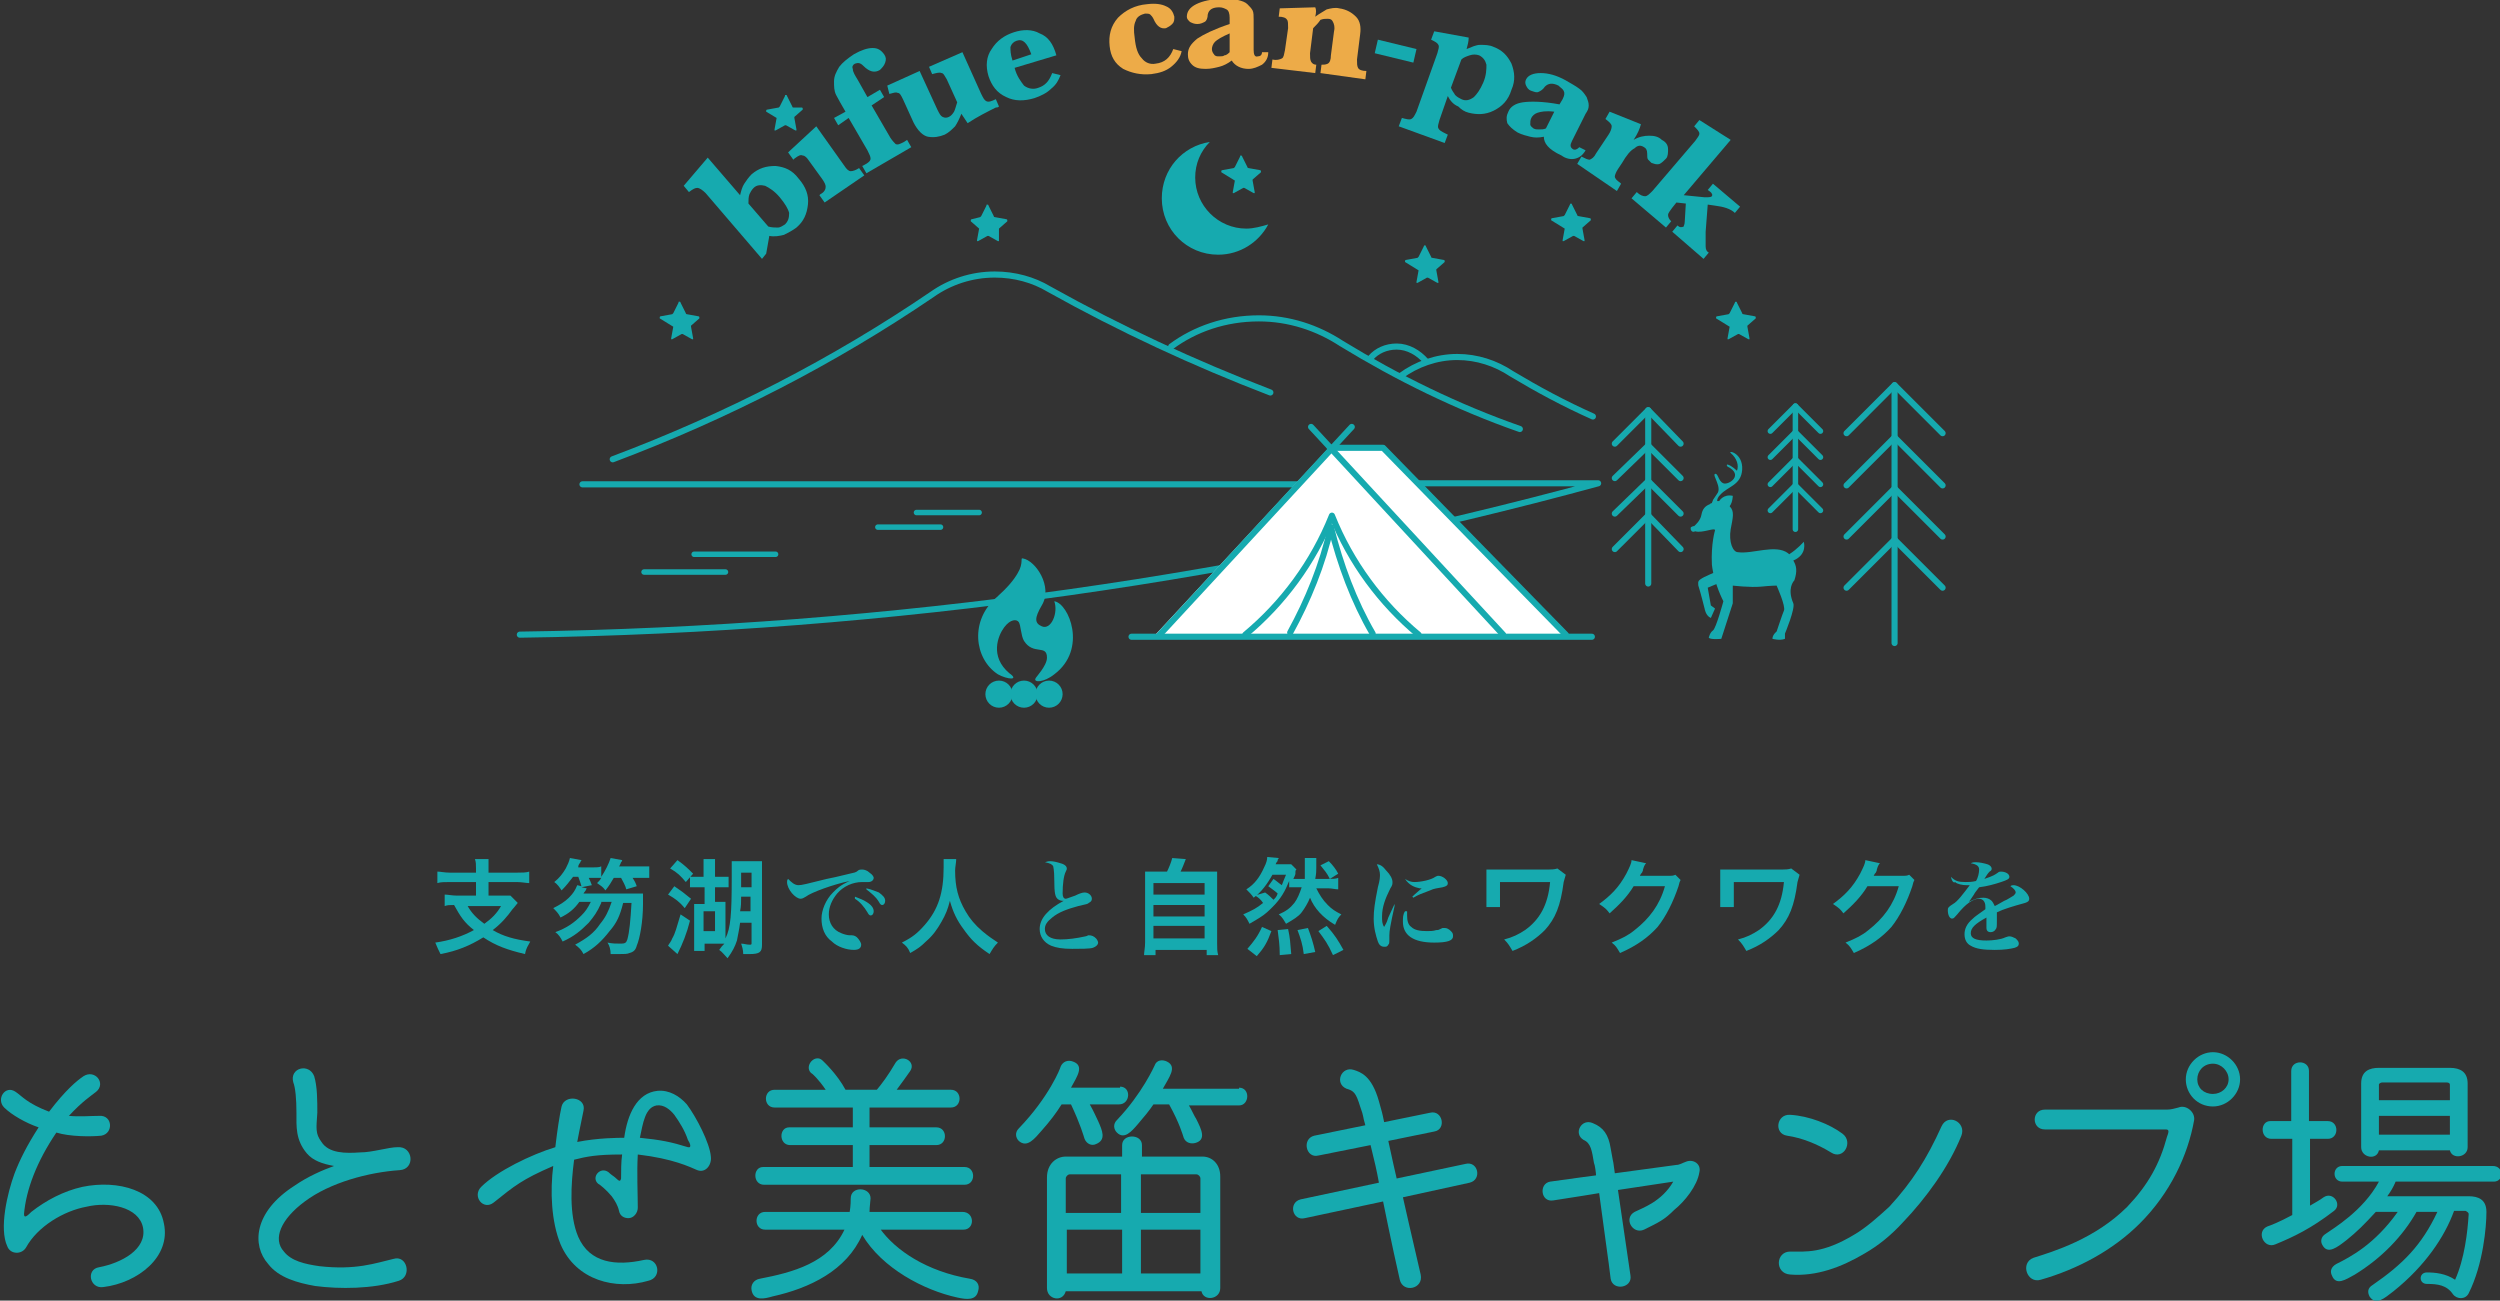 <?xml version="1.0" encoding="utf-8"?>
<!-- Generator: Adobe Illustrator 26.3.1, SVG Export Plug-In . SVG Version: 6.00 Build 0)  -->
<svg version="1.1" id="レイヤー_1" xmlns="http://www.w3.org/2000/svg" xmlns:xlink="http://www.w3.org/1999/xlink" x="0px"
	 y="0px" viewBox="0 0 239.5 124.6" style="enable-background:new 0 0 239.5 124.6;" xml:space="preserve">
<rect x="0" y="0" width="239.5" height="124.6" fill="#333333" stroke="none"/>
<style type="text/css">
	.st0{fill:#16AAAF;}
	.st1{fill:none;stroke:#16AAAF;stroke-width:0.527;stroke-linecap:round;stroke-linejoin:round;stroke-miterlimit:10;}
	.st2{fill:none;stroke:#16AAAF;stroke-width:0.585;stroke-linecap:round;stroke-linejoin:round;stroke-miterlimit:10;}
	.st3{fill:#FFFFFF;}
	.st4{fill:#EDAB48;}
</style>
<g>
	<g>
		<path class="st0" d="M13.7,117.6c-0.4-2-3.3-2.5-5.4-2c-2.2,0.4-4.7,1.9-5.8,3.9c-0.4,0.7-1.5,0.7-1.8-0.1c-0.8-1.7,0-5.1,0.7-7
			c0.5-1.3,1.2-2.7,2.3-4.4c-1.2-0.4-2.6-1.2-3.3-1.9c-0.8-0.8,0.1-2.2,1.1-1.5c0.6,0.4,1.1,1.1,3.2,1.9c1.6-2.1,2.7-3,3.3-3.4
			c1.1-0.7,2.2,0.7,1.2,1.5c-0.5,0.4-1.3,0.9-2.6,2.3c1,0.1,2.1,0,2.9,0c1.3-0.1,1.4,1.7,0.2,1.9c-1,0.1-3,0.1-4.3-0.3
			c-1.9,2.8-2.9,5.5-3.1,7.8c0,0.5,0.4,0.1,0.7-0.2c1.4-1.1,3.1-2,4.9-2.4c3.4-0.7,7.2,0.3,7.8,3.5c0.7,3.2-2.5,5.7-5.8,6.1
			c-1.3,0.2-1.7-1.7-0.4-1.9C11.6,121,14.1,119.7,13.7,117.6z"/>
		<path class="st0" d="M38.2,122.7c-2.5,0.8-5.7,0.8-8,0.5c-1.7-0.3-3.5-0.8-4.5-2.1c-1.6-1.8-1.4-5,2.5-7.5
			c1.3-0.9,2.7-1.5,3.8-1.9c-1.1-0.2-2-0.5-2.6-1.2c-1.1-1.3-1-2.6-1-3.9c0-1.3-0.1-2.4-0.3-2.9c-0.4-1.4,1.5-1.9,2-0.6
			c0.3,1,0.3,2.3,0.3,3.5c-0.1,1.5-0.2,2,0.4,2.8c0.7,1.1,2.3,1.1,3.7,1c1.2,0,2.7-0.5,3.6-0.5c1.5-0.1,1.7,2.1,0.2,2.2
			c-3,0.2-6.7,1.2-9.1,3c-2.3,1.7-3.1,3.6-2,4.8c0.7,0.9,2,1.2,3.4,1.4c3.5,0.4,5.4-0.3,7.1-0.7C39,120.2,39.5,122.3,38.2,122.7z"/>
		<path class="st0" d="M68.1,110.8c0.1,0.8-0.5,1.6-1.3,1.3c-0.7-0.3-2.3-1.1-5.7-1.5c-0.1,1.8,0,3.8,0,5.1c0,0.5-0.4,1-0.9,1
			c-0.4,0-0.8-0.2-0.9-0.7c-0.1-0.5-0.4-1-0.7-1.4c-0.5-0.6-1.1-1.1-1.3-1.2c-0.7-0.6,0.2-1.7,1-1.1c0,0,0.2,0.2,0.5,0.4
			c0.3,0.2,0.6,0.7,0.7,0.2c0-0.7,0-1.6,0.1-2.3c-2.5,0-3.4,0.2-4.6,0.5c-0.3,2.3-0.5,5.3,0.4,7.4c1.1,2.5,3.6,2.8,6.3,2.2
			c1.4-0.3,1.8,1.7,0.4,2c-3.1,0.9-6.9,0-8.4-3.5c-0.9-2.2-1-5.1-0.7-7.5c-3,1.3-3.7,1.9-5.7,3.5c-1,0.8-2.1-0.6-1.2-1.5
			c1.5-1.5,4.8-3.1,7.1-3.8c0.2-1.7,0.4-3,0.6-3.9c0.3-1.2,2.4-0.9,2.1,0.4c-0.3,1.4-0.6,3-0.6,3c2-0.4,4-0.4,4.5-0.4
			c0.3-2.2,1.2-4.3,3.2-4.5c1.1-0.1,2.1,0.5,2.8,1.3C66.7,107,68,109.5,68.1,110.8z M65.9,109.2c-0.3-0.9-0.8-1.7-1.3-2.4
			c-0.4-0.5-1-1-1.7-0.9c-1.1,0.2-1.3,1.7-1.6,3.1c2,0.2,3,0.4,4.6,0.9C66.3,110,66.1,109.5,65.9,109.2z"/>
		<path class="st0" d="M84.3,117.7c1.5,2.1,4.5,4.1,8.6,4.8c0.7,0.1,1,0.6,0.8,1.2c-0.2,0.9-1.1,0.8-2,0.6c-3.2-0.7-7.2-2.8-9.1-6
			c-1.5,3.4-5,5.1-8.6,5.9c-0.7,0.2-1.8,0.5-2-0.6c-0.1-0.5,0.2-1,0.8-1.1c3.1-0.6,6.6-1.5,8.1-4.7h-7.6c-1.1,0-1.1-1.7,0-1.7h8.1
			c0.1-0.6,0.1-1.1,0.1-1.3c0-1.2,1.9-1.1,1.9,0c0,0.2-0.1,0.8-0.1,1.3h8.9c1.2,0,1.2,1.7,0.1,1.7H84.3z M73.2,113.5
			c-1.1,0-1.1-1.7-0.1-1.7h8.6v-2.1h-6c-1.1,0-1.1-1.7-0.1-1.7h6.1v-1.9h-7.5c-1.1,0-1.1-1.7,0-1.7h4.9c-0.6-0.9-1.3-1.6-1.4-1.6
			c-0.7-0.7,0.4-1.9,1.1-1.2c0.1,0.1,1.4,1.3,2.2,2.8h3c0.5-0.6,1.1-1.4,1.8-2.6c0.6-0.9,2-0.1,1.4,0.8c-0.2,0.3-1,1.4-1.3,1.8h5.2
			c1.1,0,1.1,1.7,0,1.7h-7.8v1.9h6.4c1.1,0,1.1,1.7,0,1.7h-6.4v2.1h9.1c1.1,0,1.1,1.7,0,1.7H73.2z"/>
		<path class="st0" d="M107.3,104.1c1.1,0,1,1.7-0.1,1.7h-2.8c0.4,0.7,0.6,1.2,0.8,1.6c0.4,0.9,0.8,1.8-0.2,2.2
			c-0.4,0.2-0.9,0-1.1-0.5c-0.1-0.3-0.4-1.4-1.3-3.3h-0.9c-0.5,0.8-1.1,1.6-1.9,2.5c-0.7,0.8-1.4,1.7-2.2,1c-0.3-0.3-0.4-0.8,0-1.2
			c2.9-3,4-5.8,4-5.9c0.2-0.5,0.7-0.7,1.2-0.5c1.1,0.4,0.4,1.4-0.2,2.5H107.3z M116.9,123.4c0,1.1-1.6,1.3-1.8,0.3h-13
			c-0.3,1.1-1.8,0.8-1.8-0.3v-10.6c0-1.3,0.9-2,1.8-2h5.4v-1.1c0-1.1,1.9-1.1,1.9,0v1.1h5.8c0.9,0,1.7,0.7,1.7,1.9V123.4z
			 M107.5,112.5h-5c-0.2,0-0.4,0.2-0.4,0.4v3.3h5.3V112.5z M107.5,117.8h-5.3v4.2h5.3V117.8z M118.7,104.2c1.1,0,1,1.7,0,1.7h-4.8
			c0.3,0.5,0.5,1,0.7,1.3c0.5,1,1,2-0.1,2.3c-0.4,0.1-0.9,0-1.1-0.5c-0.1-0.3-0.4-1.4-1.4-3.2h-1.5c-0.4,0.6-0.9,1.2-1.5,1.9
			c-0.6,0.7-1.3,1.5-2,0.8c-0.3-0.3-0.4-0.8,0-1.2c2.4-2.5,3.6-5.2,3.6-5.2c0.2-0.6,0.8-0.6,1.2-0.4c1,0.5,0.2,1.5-0.4,2.6H118.7z
			 M115,112.9c0-0.2-0.2-0.4-0.4-0.4h-5.3v3.7h5.7V112.9z M115,117.8h-5.7v4.2h5.7V117.8z"/>
		<path class="st0" d="M140.4,111.5c1.2-0.3,1.6,1.5,0.4,1.8l-6.4,1.4c0,0,0.9,4,1.7,7.4c0.3,1.4-1.7,1.8-2,0.5v0
			c-0.8-3.5-1.6-7.5-1.6-7.5l-7.5,1.6c-1.2,0.3-1.6-1.5-0.4-1.8l7.5-1.6c-0.2-1.1-0.4-2-0.8-3.6l-5,1c-1.2,0.3-1.6-1.6-0.4-1.9
			l4.9-1c-0.3-1-0.1-0.7-0.5-1.8c-0.4-1.3-0.6-1.5-1.3-1.7c-1.2-0.5-0.5-2.2,0.7-1.8c0.6,0.2,1.7,0.5,2.4,3c0.3,1.1,0.3,1,0.5,2
			l4.4-0.9c1.2-0.3,1.6,1.6,0.4,1.8l-4.4,0.9c0.4,1.9,0.6,2.7,0.8,3.6L140.4,111.5z"/>
		<path class="st0" d="M156.2,122.2c0.2,1.2-1.7,1.5-1.9,0.3v0c-0.1-0.9-0.3-2.3-0.3-2.3c-0.8-5.8-0.6-4.5-0.8-5.9
			c0,0-2.4,0.4-4.4,0.7c-1.2,0.2-1.4-1.6-0.3-1.8c2.1-0.3,4.4-0.6,4.4-0.6c0-0.2-0.1-1-0.2-1.2c-0.2-1.2-0.3-1.9-1-2.2
			c-1-0.6-0.2-2.1,0.9-1.6c1,0.4,1.5,1.1,1.7,2.4l0.2,1.1c0.1,0.4,0.1,0.7,0.2,1.3l5.9-0.8c0.3,0,0.6-0.2,0.9-0.3
			c0.7-0.3,1.5,0.2,1.3,1c-0.2,1.3-1.4,2.8-2.4,3.6c-1,1-1.5,1.2-2.9,1.9c-1.1,0.5-2-1.1-0.9-1.7c0.8-0.4,2.6-1,3.7-2.9L155,114
			L156.2,122.2z"/>
		<path class="st0" d="M171.5,106.8c1.8,0.1,3.8,0.9,5,1.8c1.1,0.8,0.1,2.6-1.1,1.8c-1.3-0.8-2.8-1.4-4.2-1.6
			C169.9,108.6,170.2,106.7,171.5,106.8z M187.9,108.8c-1.2,3-3.4,6-5.6,8.3c-1.1,1.2-2.3,2.2-3.7,3c-2.2,1.3-4.6,2.2-7.1,2
			c-1.5-0.1-1.4-2.2,0-2.2c1.5,0,3.1,0.2,6.1-1.6c1.2-0.7,2.3-1.7,3.4-2.7c2.2-2.4,3.6-4.6,5-7.7
			C186.6,106.6,188.4,107.5,187.9,108.8z"/>
		<path class="st0" d="M207.6,106.3c0.4,0,0.7-0.1,1.1-0.2c0.7-0.3,1.6,0.4,1.5,1.2c-0.6,3.4-2.3,7-5.2,9.9c-2.6,2.6-6,4.4-9.5,5.4
			c-1.3,0.4-2-1.6-0.7-2.1c1.9-0.6,5.9-1.8,9-4.9c2-2.1,3.1-4.1,3.8-6.7c0.1-0.3,0.3-0.7-0.1-0.7h-11.6c-1.3,0-1.3-1.9,0-1.9H207.6z
			 M209.4,103.4c0-1.4,1.2-2.6,2.6-2.6c1.4,0,2.6,1.2,2.6,2.6c0,1.4-1.2,2.6-2.6,2.6C210.5,106,209.4,104.8,209.4,103.4z
			 M210.5,103.4c0,0.8,0.6,1.4,1.5,1.4c0.8,0,1.5-0.6,1.5-1.4c0-0.8-0.7-1.5-1.5-1.5C211.1,101.9,210.5,102.6,210.5,103.4z"/>
		<path class="st0" d="M221.3,115.5c0.5-0.3,0.9-0.5,1.3-0.8c0.9-0.6,1.8,0.7,1,1.3c-2.2,1.7-3.9,2.5-5.6,3.2
			c-1.1,0.5-1.9-1.2-0.8-1.7c0.3-0.1,1.1-0.4,2.4-1.1v-7.3h-2c-1.1,0-1.1-1.7-0.1-1.7h2v-4.8c0-1.1,1.7-1.1,1.7,0v4.8h1.8
			c1.1,0,1.1,1.7,0,1.7h-1.7V115.5z M229.5,113.2c-0.2,0.5-0.5,1-0.8,1.4h7.8c0.9,0,1.7,0.3,1.7,1.5c0,1.4-0.3,5-1.7,7.8
			c-0.3,0.6-1.1,0.6-1.5,0.1c-0.6-0.9-1.5-1-2.5-1c-0.8,0-0.8-1.1,0-1.1c0.8,0,1.8,0.1,2.7,0.7c0.9-2,1.2-4.6,1.3-6.3
			c0-0.1-0.1-0.2-0.3-0.3h-1.1c-0.9,2.5-2.8,5.3-5.8,7.7c-0.9,0.7-1.7,1.4-2.3,0.5c-0.2-0.4-0.2-0.8,0.3-1.1c2.9-2,4.7-3.8,6.2-7h-2
			c-1.3,2.3-3.3,4.4-5.9,6c-0.9,0.5-1.8,1.1-2.2,0.1c-0.2-0.4-0.1-0.8,0.4-1.1c1.4-0.7,3.7-1.9,5.9-5h-2.1c-1.1,1.2-1.8,1.9-2.8,2.7
			c-0.9,0.7-1.8,1.4-2.3,0.5c-0.2-0.3-0.2-0.8,0.3-1.1c0.7-0.5,3.6-2.2,5.1-5h-3.5c-1,0-1-1.5,0-1.5h14.4c1.1,0,1.1,1.5,0.1,1.5
			H229.5z M236.4,109.9c0,1-1.5,1.2-1.7,0.3h-6.8c-0.2,1-1.7,0.7-1.7-0.3v-6.1c0-1.2,0.8-1.5,1.7-1.5h6.8c1,0,1.7,0.4,1.7,1.5V109.9
			z M234.7,103.9c0-0.1-0.1-0.2-0.3-0.2h-6.2c-0.1,0-0.3,0.1-0.3,0.2v1.5h6.8V103.9z M234.7,106.9h-6.8v1.8h6.8V106.9z"/>
	</g>
	<g>
		<path class="st0" d="M45.6,83.2c0-0.4,0-0.6-0.1-0.9h1.3c0,0.2,0,0.4,0,0.9v0.4h2.7c0.5,0,0.9,0,1.2-0.1v1.1
			c-0.3,0-0.7-0.1-1.2-0.1h-2.7v1.3h1.3c0.4,0,0.7,0,0.8,0l0.7,0.7c-0.1,0.1-0.3,0.4-0.5,0.6c-0.5,0.7-1.1,1.4-1.9,2
			c1,0.6,2.1,0.9,3.6,1.1c-0.2,0.4-0.4,0.6-0.5,1.2c-1.7-0.4-2.8-0.8-4-1.6c-1.3,0.8-2.5,1.3-4.1,1.6c-0.2-0.4-0.3-0.6-0.5-1.1
			c1.4-0.2,2.6-0.6,3.7-1.2c-0.9-0.7-1.3-1.3-1.9-2.4c-0.5,0-0.6,0-0.9,0.1v-1.1c0.3,0,0.7,0.1,1.2,0.1h1.8v-1.3h-2.5
			c-0.5,0-0.9,0-1.2,0.1v-1.1c0.3,0,0.7,0.1,1.2,0.1h2.5V83.2z M44.8,86.8c0.4,0.7,0.9,1.2,1.6,1.7c0.7-0.5,1.2-1,1.6-1.7H44.8z"/>
		<path class="st0" d="M57.6,86.5c-0.4,0.9-0.7,1.3-1.2,1.9c-0.8,0.8-1.4,1.3-2.5,1.8c-0.2-0.4-0.4-0.7-0.7-0.9
			c1.1-0.4,1.8-0.9,2.5-1.6c0.4-0.4,0.6-0.7,0.9-1.3h-1.1c-0.5,0.7-1,1.1-1.8,1.5c-0.2-0.4-0.4-0.6-0.7-0.9c0.6-0.3,1.1-0.6,1.5-1
			c0.4-0.4,0.6-0.7,0.8-1.2l0.4,0.1c-0.1-0.4-0.2-0.6-0.3-0.9h-0.5c-0.4,0.5-0.6,0.8-1.1,1.3c-0.2-0.3-0.4-0.6-0.7-0.8
			c0.5-0.4,0.8-0.8,1.1-1.3c0.2-0.4,0.3-0.6,0.4-1l1.1,0.2c0,0.1-0.1,0.1-0.1,0.2c-0.2,0.3-0.2,0.3-0.2,0.5h1.3c0.4,0,0.7,0,0.9-0.1
			v1c0.4-0.6,0.7-1.2,0.9-1.8l1.1,0.2c0,0.1,0,0.1-0.1,0.2c-0.1,0.2-0.1,0.3-0.2,0.4h1.9c0.5,0,0.8,0,1,0v1.1c-0.3,0-0.6,0-1,0h-0.6
			c0.2,0.3,0.3,0.5,0.4,0.8l-1,0.3c-0.1-0.4-0.3-0.7-0.5-1.1h-0.7c-0.3,0.5-0.4,0.7-0.8,1.2c-0.3-0.4-0.4-0.4-0.8-0.7
			c0.2-0.2,0.3-0.3,0.4-0.5c-0.2,0-0.5,0-0.8,0h-0.4c0.1,0.2,0.2,0.4,0.3,0.7L55.7,85l0.5,0.1c-0.1,0.3-0.2,0.3-0.3,0.5h4.7
			c0.5,0,0.8,0,1,0c0,0.2,0,0.3,0,1c0,1.7-0.3,3.3-0.6,4c-0.1,0.4-0.3,0.6-0.7,0.7c-0.2,0.1-0.5,0.1-1,0.1c-0.2,0-0.4,0-0.8,0
			c0-0.4-0.1-0.8-0.3-1.1c0.5,0.1,0.8,0.1,1.3,0.1c0.4,0,0.5-0.1,0.6-0.4c0.2-0.7,0.3-1.8,0.4-3.5h-0.8c-0.3,1.2-0.6,1.9-1.3,2.7
			c-0.7,0.9-1.4,1.6-2.5,2.2c-0.2-0.4-0.4-0.6-0.8-0.9c1.1-0.6,1.8-1.1,2.4-2c0.5-0.6,0.8-1.2,1.1-2.1H57.6z"/>
		<path class="st0" d="M64.6,84.9c0.6,0.4,1,0.7,1.6,1.2l-0.6,0.9c-0.5-0.6-0.9-0.9-1.6-1.3L64.6,84.9z M66.1,88.2
			c-0.3,1.2-0.7,2.2-1.2,3.2L64,90.6c0.1-0.2,0.3-0.4,0.4-0.7c0.3-0.5,0.4-1,0.8-2.3L66.1,88.2z M64.9,82.4c0.7,0.5,1,0.8,1.5,1.3
			l-0.7,0.8c-0.5-0.6-0.8-0.9-1.5-1.3L64.9,82.4z M68.9,86.4c0.3,0,0.5,0,0.6,0c0,0.2,0,0.5,0,0.8v2.1c0,0.4,0,0.4,0,0.6
			c0.5-1,0.6-2.3,0.6-5.9c0-0.7,0-1.2,0-1.5c0.3,0,0.6,0,1,0h1c0.4,0,0.7,0,0.9,0c0,0.2,0,0.5,0,0.9v7.1c0,0.7-0.2,0.9-1.2,0.9
			c-0.3,0-0.4,0-0.6,0c0-0.4-0.1-0.7-0.2-1c0.3,0,0.5,0.1,0.8,0.1c0.2,0,0.2,0,0.2-0.2v-1.9h-1.1c-0.1,0.8-0.2,1.1-0.3,1.7
			c-0.2,0.6-0.4,1-0.9,1.7c-0.3-0.3-0.5-0.6-0.8-0.8c0.2-0.3,0.3-0.4,0.5-0.6c-0.1,0-0.3,0-0.5,0h-1.4v0.7h-1c0-0.4,0-0.6,0-1v-2.7
			c0-0.3,0-0.5,0-0.8c0.2,0,0.3,0,0.6,0h0.4V85H67c-0.3,0-0.5,0-0.9,0V84c0.3,0,0.5,0,0.9,0h0.4v-0.8c0-0.4,0-0.6,0-0.9h1.1
			c0,0.3,0,0.5,0,0.8V84h0.4c0.4,0,0.6,0,0.9,0V85c-0.3,0-0.6,0-0.9,0h-0.4v1.4H68.9z M67.4,89.2h1.1v-1.9h-1.1V89.2z M71,85.9
			c0,0.6,0,0.9-0.1,1.4h1v-1.4H71z M72,83.6h-1V85h1V83.6z"/>
		<path class="st0" d="M76.5,84.8c0.3,0,0.7-0.1,2.7-0.6c0.5-0.1,1-0.2,2.2-0.5c0.4-0.1,0.6-0.1,0.8-0.3c0.1-0.1,0.3-0.1,0.4-0.1
			c0.2,0,0.5,0.1,0.7,0.3c0.3,0.2,0.4,0.4,0.4,0.5c0,0.2-0.2,0.4-0.5,0.4c-0.1,0-0.2,0-0.3,0c-0.1,0-0.2,0-0.3,0
			c-0.9,0-1.8,0.4-2.4,1.1c-0.5,0.6-0.8,1.3-0.8,2c0,0.8,0.4,1.5,1.2,1.8c0.2,0.1,0.6,0.2,0.8,0.2c0,0,0.1,0,0.1,0c0,0,0.1,0,0.1,0
			c0.2,0,0.4,0.1,0.5,0.2c0.2,0.2,0.4,0.5,0.4,0.7c0,0.3-0.2,0.5-0.7,0.5c-0.7,0-1.6-0.3-2.1-0.8c-0.7-0.5-1-1.3-1-2.2
			c0-0.8,0.4-1.8,1.1-2.5c0.4-0.4,0.7-0.7,1.6-1.1c-1.5,0.3-3.7,1.1-4.2,1.5c-0.2,0.1-0.3,0.2-0.5,0.2c-0.5,0-1.3-0.9-1.3-1.6
			c0-0.1,0-0.2,0.1-0.3C75.8,84.5,76.1,84.8,76.5,84.8z M81.9,85.9c0.5,0.2,0.8,0.3,1.1,0.5c0.5,0.3,0.7,0.6,0.7,0.9
			c0,0.2-0.1,0.4-0.3,0.4c-0.1,0-0.2-0.1-0.3-0.3c-0.3-0.5-0.7-1-1.2-1.3L81.9,85.9z M83,85.1c0.5,0.1,0.9,0.3,1.2,0.4
			c0.4,0.3,0.6,0.5,0.6,0.8c0,0.2-0.1,0.4-0.3,0.4c-0.1,0-0.2-0.1-0.3-0.3c-0.3-0.5-0.7-0.8-1.2-1.2L83,85.1z"/>
		<path class="st0" d="M91.6,82.4c0,0.2-0.1,0.7-0.1,1c0,1.6,0.3,2.7,1,3.9c0.4,0.7,0.9,1.3,1.6,1.9c0.6,0.5,0.9,0.7,1.5,1.1
			c-0.4,0.4-0.5,0.6-0.8,1.1c-1.2-0.8-1.8-1.4-2.5-2.4c-0.6-0.8-1-1.6-1.3-2.7c-0.2,0.8-0.4,1.3-0.8,2c-0.4,0.7-0.8,1.3-1.5,1.9
			c-0.5,0.5-0.8,0.7-1.5,1.1c-0.2-0.5-0.4-0.7-0.8-1c1-0.5,1.5-0.9,2.2-1.7c1.3-1.5,1.8-3.1,1.8-5.5c0-0.4,0-0.6,0-0.8H91.6z"/>
		<path class="st0" d="M100.6,82.5c0.3,0,0.7,0.1,1,0.2c0.4,0.1,0.6,0.3,0.6,0.5c0,0.1,0,0.1-0.1,0.3c-0.2,0.4-0.3,1.2-0.3,2.1
			c0,0.3,0.1,0.5,0.3,0.5c0.1,0,0.3-0.1,0.9-0.3c0.4-0.2,0.7-0.3,0.9-0.3c0.4,0,0.7,0.3,0.7,0.6c0,0.2-0.1,0.3-0.3,0.4
			c-0.1,0.1-0.1,0.1-1,0.3c-1.1,0.3-1.9,0.6-2.5,1.1c-0.5,0.4-0.7,0.7-0.7,1.1c0,0.6,0.5,1,1.5,1c0.7,0,1.5-0.1,2.4-0.3
			c0.1,0,0.2-0.1,0.3-0.1c0.3,0,0.5,0.1,0.7,0.3c0.1,0.1,0.2,0.3,0.2,0.4c0,0.2-0.2,0.4-0.5,0.5c-0.3,0.1-1.2,0.1-2,0.1
			c-0.9,0-1.5-0.1-2-0.3c-0.7-0.3-1.1-0.9-1.1-1.6c0-1,0.8-1.9,2.3-2.7c0,0,0,0-0.1,0c-0.2,0-0.4-0.1-0.5-0.2
			c-0.2-0.2-0.3-0.5-0.3-1.8c0-1-0.1-1.2-0.1-1.3c-0.1-0.2-0.3-0.3-0.8-0.4C100.2,82.6,100.3,82.5,100.6,82.5z"/>
		<path class="st0" d="M111.8,83.5c0.2-0.4,0.4-0.9,0.5-1.3l1.3,0.1c-0.2,0.5-0.3,0.8-0.5,1.2h2.3c0.6,0,0.9,0,1.2,0
			c0,0.3,0,0.6,0,1.2v5.6c0,0.6,0,0.8,0.1,1.2h-1.1v-0.5h-4.9v0.5h-1.1c0-0.3,0.1-0.7,0.1-1.2v-5.6c0-0.6,0-0.9,0-1.2
			c0.4,0,0.6,0,1.2,0H111.8z M110.5,85.7h4.9v-1.1h-4.9V85.7z M110.5,87.8h4.9v-1.1h-4.9V87.8z M110.5,89.9h4.9v-1.2h-4.9V89.9z"/>
		<path class="st0" d="M121.2,85.5c0.3,0.2,0.6,0.5,0.8,0.7c0.2-0.2,0.3-0.3,0.4-0.6c-0.2-0.2-0.5-0.4-0.9-0.7l0.5-0.7
			c0.3,0.2,0.5,0.4,0.8,0.6c0.1-0.3,0.2-0.5,0.4-1h-1.3c-0.5,0.9-1.1,1.7-1.8,2.2c-0.2-0.3-0.4-0.5-0.7-0.8c0.8-0.5,1.3-1.2,1.7-2.1
			c0.2-0.4,0.3-0.7,0.3-1l1.1,0.1c0,0.1-0.1,0.1-0.1,0.2c0,0.1,0,0.1-0.1,0.2c0,0,0,0-0.1,0.2h0.8c0.3,0,0.5,0,0.7,0l0.5,0.5
			c-0.1,0.1-0.1,0.1-0.1,0.4c0,0.1-0.1,0.3-0.2,0.5c0.2,0,0.5,0,0.8,0h0.3c0-0.4,0-0.6,0-1c0-0.6,0-0.7,0-1h1.1c0,0.2,0,0.4,0,0.9
			c0,0.3,0,0.6-0.1,1.1h1.2c0.4,0,0.8,0,1-0.1v1.1c-0.3,0-0.6-0.1-1-0.1h-1.1c0.3,0.6,0.6,1.1,1.1,1.6c0.4,0.4,0.7,0.6,1.3,0.9
			c-0.3,0.3-0.4,0.5-0.6,1c-1.2-0.7-2-1.6-2.4-2.6c-0.2,0.5-0.5,1-0.8,1.4c-0.3,0.4-0.8,0.7-1.5,1.1c-0.2-0.3-0.3-0.6-0.7-0.9
			c0.7-0.3,1.1-0.6,1.5-1.1c0.3-0.4,0.5-0.9,0.7-1.5h-0.2c-0.5,0-0.6,0-1,0v-0.6c-0.4,1-0.8,1.7-1.6,2.5c-0.3,0.3-0.7,0.7-1.2,1
			c-0.3,0.2-0.5,0.3-1,0.6c-0.2-0.4-0.3-0.6-0.6-0.9c0.9-0.4,1.3-0.6,1.9-1.1c-0.2-0.3-0.5-0.6-0.8-0.7L121.2,85.5z M119.5,90.9
			c0.6-0.7,1-1.2,1.4-2.1l0.9,0.4c-0.4,1.1-0.7,1.6-1.4,2.4L119.5,90.9z M122.6,91.5c0-1-0.1-1.6-0.2-2.4l1-0.1
			c0.2,0.9,0.2,1.3,0.3,2.4L122.6,91.5z M124.9,91.4c-0.1-0.9-0.3-1.5-0.6-2.3l1-0.2c0.3,0.8,0.5,1.4,0.7,2.3L124.9,91.4z
			 M127.7,91.5c-0.5-1.1-0.8-1.5-1.4-2.3l0.8-0.5c0.8,0.9,1.1,1.4,1.6,2.3L127.7,91.5z M127.3,82.5c0.4,0.4,0.7,0.8,0.9,1.2
			l-0.8,0.5c-0.3-0.6-0.5-0.8-0.9-1.3L127.3,82.5z"/>
		<path class="st0" d="M133.6,86.8c-0.4,1.8-0.5,2.4-0.5,2.8c0,0.1,0,0.1,0,0.4c0,0,0,0.1,0,0.1c0,0.2,0,0.3-0.1,0.4
			c-0.1,0.2-0.2,0.2-0.4,0.2c-0.3,0-0.5-0.2-0.6-0.5c-0.2-0.6-0.4-1.3-0.4-2.2c0-0.8,0.1-1.5,0.4-3c0.2-0.7,0.2-1,0.2-1.2
			c0-0.3-0.1-0.6-0.3-1c0.3,0,0.6,0.2,0.9,0.6c0.4,0.4,0.6,0.8,0.6,1.1c0,0.2,0,0.3-0.2,0.6c-0.5,1-0.8,1.8-0.8,2.7
			c0,0.4,0,0.7,0.2,1c0.3-0.5,0.3-0.6,0.4-0.9c0.5-1.1,0.5-1.1,0.6-1.3L133.6,86.8z M134.8,87.3c0,0.2,0,0.3,0,0.4
			c0,0.5,0.1,0.9,0.4,1.1c0.3,0.3,0.8,0.4,1.5,0.4c0.3,0,0.6,0,0.9-0.1c0.2,0,0.2,0,0.6-0.2c0.1,0,0.1,0,0.2,0
			c0.2,0,0.4,0.1,0.6,0.3c0.2,0.2,0.2,0.3,0.2,0.5c0,0.4-0.5,0.6-1.8,0.6c-2,0-3-0.7-3-2c0-0.4,0-0.7,0.2-1L134.8,87.3z M134.6,84.2
			c0.3,0.2,0.6,0.3,0.9,0.3c0.6,0,1.6-0.2,2-0.5c0.2-0.1,0.2-0.1,0.3-0.1c0.4,0,0.9,0.4,0.9,0.7c0,0.2-0.1,0.3-0.5,0.4
			c-0.5,0.1-0.8,0.1-1.2,0.3c-0.8,0.3-1.1,0.4-1.6,0.7l-0.1-0.1c0.3-0.3,0.8-0.7,0.9-0.8c-0.1,0-0.2,0-0.2,0
			C135.5,85,135,84.8,134.6,84.2L134.6,84.2z"/>
		<path class="st0" d="M150,83.8c-0.1,0.3-0.1,0.4-0.2,0.7c-0.3,2.3-0.8,3.5-1.8,4.6c-0.8,0.8-1.8,1.5-3.1,2
			c-0.3-0.5-0.4-0.7-0.8-1.1c0.8-0.2,1.4-0.5,2-0.9c1.4-1,2.2-2.4,2.4-4.6l-4.8,0v1.5c0,0.7,0,0.7,0,0.9l-1.3,0c0-0.2,0-0.4,0-0.9
			v-1.9c0-0.4,0-0.5,0-0.8c0.3,0,0.6,0,0.8,0h4.8c0.7,0,0.9,0,1.2-0.1L150,83.8z"/>
		<path class="st0" d="M161,84.3c-0.1,0.2-0.1,0.2-0.2,0.6c-0.5,1.5-1.2,2.9-2,3.9c-0.9,1-2,1.8-3.6,2.5c-0.3-0.5-0.4-0.7-0.8-1
			c1-0.4,1.6-0.7,2.2-1.2c1.4-1.1,2.4-2.4,2.9-4.2l-3,0c-0.6,1-1.4,1.8-2.3,2.6c-0.3-0.4-0.4-0.5-1-0.9c1.1-0.8,1.9-1.6,2.6-2.9
			c0.3-0.6,0.5-1,0.5-1.3l1.4,0.3c-0.1,0.1-0.1,0.1-0.2,0.3c0,0,0,0-0.1,0.3c0,0.1,0,0.1-0.1,0.3c-0.1,0.1-0.1,0.1-0.2,0.3
			c0.1,0,0.3,0,0.5,0l2.2,0c0.4,0,0.5,0,0.7-0.1L161,84.3z"/>
		<path class="st0" d="M172.4,83.8c-0.1,0.3-0.1,0.4-0.2,0.7c-0.3,2.3-0.8,3.5-1.8,4.6c-0.8,0.8-1.8,1.5-3.1,2
			c-0.3-0.5-0.4-0.7-0.8-1.1c0.8-0.2,1.4-0.5,2-0.9c1.4-1,2.2-2.4,2.4-4.6l-4.8,0v1.5c0,0.7,0,0.7,0,0.9l-1.3,0c0-0.2,0-0.4,0-0.9
			v-1.9c0-0.4,0-0.5,0-0.8c0.3,0,0.6,0,0.8,0h4.8c0.7,0,0.9,0,1.2-0.1L172.4,83.8z"/>
		<path class="st0" d="M183.4,84.3c-0.1,0.2-0.1,0.2-0.2,0.6c-0.5,1.5-1.2,2.9-2,3.9c-0.9,1-2,1.8-3.6,2.5c-0.3-0.5-0.4-0.7-0.8-1
			c1-0.4,1.6-0.7,2.2-1.2c1.4-1.1,2.4-2.4,2.9-4.2l-3,0c-0.6,1-1.4,1.8-2.3,2.6c-0.3-0.4-0.4-0.5-1-0.9c1.1-0.8,1.9-1.6,2.6-2.9
			c0.3-0.6,0.5-1,0.5-1.3l1.4,0.3c-0.1,0.1-0.1,0.1-0.2,0.3c0,0,0,0-0.1,0.3c0,0.1,0,0.1-0.1,0.3c-0.1,0.1-0.1,0.1-0.2,0.3
			c0.1,0,0.3,0,0.5,0l2.2,0c0.4,0,0.5,0,0.7-0.1L183.4,84.3z"/>
		<path class="st0" d="M186.9,84c0.4,0.4,0.7,0.5,1.4,0.5c0.3,0,0.6,0,1-0.1c0.2-0.3,0.3-0.8,0.3-1.1c0-0.3-0.2-0.5-0.8-0.6
			c0.2-0.1,0.3-0.1,0.5-0.1c0.3,0,0.8,0.1,1.1,0.2c0.3,0.1,0.4,0.3,0.4,0.4c0,0.1,0,0.2-0.2,0.3c-0.2,0.2-0.3,0.4-0.5,0.7
			c0.9-0.3,1-0.4,1.3-0.6c0.1-0.1,0.2-0.1,0.3-0.1c0.4,0,0.8,0.2,0.8,0.5c0,0.2-0.2,0.3-0.8,0.5c-0.6,0.2-1.3,0.4-2.1,0.5
			c-0.3,0.4-0.4,0.5-0.5,0.7c-0.4,0.6-0.4,0.6-0.5,0.7c0.6-0.3,1-0.4,1.4-0.4c0.3,0,0.6,0.1,0.8,0.3c0.1,0.1,0.2,0.3,0.3,0.5
			c0.2-0.1,0.2-0.1,0.9-0.5c0.3-0.1,0.7-0.4,0.9-0.5c0.1-0.1,0.2-0.2,0.2-0.3c0-0.2-0.2-0.4-0.5-0.6c0.1-0.1,0.2-0.1,0.3-0.1
			c0.6,0,1.5,0.8,1.5,1.3c0,0.2-0.1,0.3-0.4,0.4c-1.1,0.3-2.1,0.6-2.7,0.9c0,0.7,0,0.7,0,0.8c0,0.5,0,0.7-0.1,0.8
			c-0.1,0.2-0.3,0.3-0.5,0.3c-0.3,0-0.4-0.2-0.4-0.4c0,0,0,0,0-0.4c0-0.2,0-0.4,0-0.6c-1.1,0.6-1.5,1-1.5,1.5c0,0.5,0.5,0.7,1.5,0.7
			c0.6,0,1.4-0.1,1.8-0.3c0.3-0.1,0.3-0.1,0.4-0.1c0.2,0,0.4,0.1,0.6,0.2c0.2,0.2,0.3,0.3,0.3,0.5c0,0.2-0.1,0.3-0.4,0.4
			c-0.4,0.1-1,0.2-1.9,0.2c-1.1,0-1.8-0.1-2.3-0.4c-0.4-0.2-0.6-0.6-0.6-1.1c0-0.5,0.2-1,0.8-1.5c0.2-0.2,0.5-0.4,1.2-0.9
			c0-0.4,0-0.5-0.1-0.7c-0.1-0.2-0.3-0.3-0.5-0.3c-0.6,0-1.3,0.5-2.1,1.5c-0.3,0.3-0.3,0.4-0.5,0.4c-0.2,0-0.4-0.3-0.4-0.8
			c0-0.1,0-0.2,0.1-0.3c0.1-0.1,0.1-0.1,0.4-0.3c0.4-0.2,1-1,1.6-1.8c-0.2,0-0.3,0-0.3,0c-0.4,0-0.9-0.1-1.1-0.3
			C187.2,84.6,187,84.5,186.9,84L186.9,84z"/>
	</g>
	<g>
		<polyline class="st1" points="169.6,41.3 172,38.9 174.4,41.3 		"/>
		<polyline class="st1" points="169.6,43.8 172,41.4 174.4,43.8 		"/>
		<polyline class="st1" points="169.6,46.4 172,44 174.4,46.4 		"/>
		<polyline class="st1" points="169.6,48.9 172,46.5 174.4,48.9 		"/>
		<line class="st1" x1="172" y1="38.9" x2="172" y2="50.7"/>
	</g>
	<g>
		<polyline class="st2" points="176.9,41.5 181.5,36.9 186.1,41.5 		"/>
		<polyline class="st2" points="176.9,46.5 181.5,41.9 186.1,46.5 		"/>
		<polyline class="st2" points="176.9,51.4 181.5,46.8 186.1,51.4 		"/>
		<polyline class="st2" points="176.9,56.3 181.5,51.7 186.1,56.3 		"/>
		<line class="st2" x1="181.5" y1="36.9" x2="181.5" y2="61.6"/>
	</g>
	<g>
		<polyline class="st2" points="154.7,42.5 157.9,39.3 161,42.5 		"/>
		<polyline class="st2" points="154.7,45.8 157.9,42.7 161,45.8 		"/>
		<polyline class="st2" points="154.7,49.2 157.9,46.1 161,49.2 		"/>
		<polyline class="st2" points="154.7,52.6 157.9,49.4 161,52.6 		"/>
		<line class="st2" x1="157.9" y1="39.3" x2="157.9" y2="55.9"/>
	</g>
	<line class="st2" x1="55.8" y1="46.4" x2="124.9" y2="46.4"/>
	<path class="st0" d="M95.6,64.6c-2.3-1.5-2.7-5.2-0.1-7.4c1-0.9,1.6-1.6,2-2.3c0.6-1,0.2-1.5,0.5-1.4c1.2,0.2,2.9,2.7,1.8,4.5
		c-0.7,1.2-0.7,1.7,0,2c0.9,0.4,1.6-1.3,1.2-2.4c1.4,0.2,3.2,4.6,0,7c-1,0.8-2,0.8-1.8,0.4c0-0.1,1.1-1.2,1.1-2
		c0-1.3-1.3-0.2-2.2-1.6c-0.3-0.5-0.3-1.5-0.5-1.8c-0.2-0.3-0.8-0.3-1.4,0.5c-0.6,0.8-1.4,2.8,0.5,4.4
		C97.7,65.2,96.5,65.1,95.6,64.6z"/>
	<g>
		<circle class="st0" cx="100.5" cy="66.5" r="1.3"/>
		<circle class="st0" cx="98.1" cy="66.5" r="1.3"/>
		<circle class="st0" cx="95.7" cy="66.5" r="1.3"/>
	</g>
	<path class="st0" d="M119.4,21.9c-2.7,0-4.9-2.2-4.9-4.9c0-1.3,0.5-2.5,1.4-3.4c-2.6,0.4-4.6,2.6-4.6,5.4c0,3,2.4,5.4,5.4,5.4
		c2.1,0,3.9-1.2,4.8-2.9C120.8,21.7,120.1,21.9,119.4,21.9z"/>
	<path class="st0" d="M118.3,17.3C118.3,17.4,118.3,17.4,118.3,17.3l-0.2,1.1c0,0,0,0.1,0,0.1c0,0,0.1,0,0.1,0l0.9-0.5
		c0,0,0.1,0,0.1,0l0.9,0.5c0,0,0.1,0,0.1,0c0,0,0-0.1,0-0.1l-0.2-1.1c0,0,0-0.1,0-0.1l0.8-0.7c0,0,0-0.1,0-0.1c0,0,0-0.1-0.1-0.1
		l-1.1-0.2c0,0-0.1,0-0.1-0.1l-0.5-1c0,0,0-0.1-0.1-0.1s-0.1,0-0.1,0.1l-0.5,1c0,0,0,0-0.1,0.1l-1.1,0.2c0,0-0.1,0-0.1,0.1
		c0,0,0,0.1,0,0.1L118.3,17.3z"/>
	<path class="st0" d="M74.4,11.3C74.4,11.3,74.4,11.4,74.4,11.3l-0.2,1.1c0,0,0,0.1,0,0.1c0,0,0.1,0,0.1,0l0.9-0.5c0,0,0.1,0,0.1,0
		l0.9,0.5c0,0,0.1,0,0.1,0c0,0,0-0.1,0-0.1l-0.2-1.1c0,0,0-0.1,0-0.1l0.8-0.7c0,0,0-0.1,0-0.1c0,0,0-0.1-0.1-0.1L76,10.3
		c0,0-0.1,0-0.1-0.1l-0.5-1c0,0,0-0.1-0.1-0.1s-0.1,0-0.1,0.1l-0.5,1c0,0,0,0-0.1,0.1l-1.1,0.2c0,0-0.1,0-0.1,0.1c0,0,0,0.1,0,0.1
		L74.4,11.3z"/>
	<path class="st0" d="M135.9,25.9C135.9,25.9,135.9,26,135.9,25.9l-0.2,1.1c0,0,0,0.1,0,0.1c0,0,0.1,0,0.1,0l0.9-0.5
		c0,0,0.1,0,0.1,0l0.9,0.5c0,0,0.1,0,0.1,0c0,0,0-0.1,0-0.1l-0.2-1.1c0,0,0-0.1,0-0.1l0.8-0.7c0,0,0-0.1,0-0.1c0,0,0-0.1-0.1-0.1
		l-1.1-0.2c0,0-0.1,0-0.1-0.1l-0.5-1c0,0,0-0.1-0.1-0.1c0,0-0.1,0-0.1,0.1l-0.5,1c0,0,0,0-0.1,0.1l-1.1,0.2c0,0-0.1,0-0.1,0.1
		c0,0,0,0.1,0,0.1L135.9,25.9z"/>
	<path class="st0" d="M149.9,21.9C150,21.9,150,21.9,149.9,21.9l-0.2,1.1c0,0,0,0.1,0,0.1c0,0,0.1,0,0.1,0l0.9-0.5c0,0,0.1,0,0.1,0
		l0.9,0.5c0,0,0.1,0,0.1,0c0,0,0-0.1,0-0.1l-0.2-1.1c0,0,0-0.1,0-0.1l0.8-0.7c0,0,0-0.1,0-0.1c0,0,0-0.1-0.1-0.1l-1.1-0.2
		c0,0-0.1,0-0.1-0.1l-0.5-1c0,0,0-0.1-0.1-0.1c0,0-0.1,0-0.1,0.1l-0.5,1c0,0,0,0-0.1,0.1l-1.1,0.2c0,0-0.1,0-0.1,0.1
		c0,0,0,0.1,0,0.1L149.9,21.9z"/>
	<path class="st0" d="M93.8,21.9C93.8,21.9,93.8,21.9,93.8,21.9L93.6,23c0,0,0,0.1,0,0.1c0,0,0.1,0,0.1,0l0.9-0.5c0,0,0.1,0,0.1,0
		l0.9,0.5c0,0,0.1,0,0.1,0c0,0,0-0.1,0-0.1L95.7,22c0,0,0-0.1,0-0.1l0.8-0.7c0,0,0-0.1,0-0.1c0,0,0-0.1-0.1-0.1l-1.1-0.2
		c0,0-0.1,0-0.1-0.1l-0.5-1c0,0,0-0.1-0.1-0.1s-0.1,0-0.1,0.1l-0.5,1c0,0,0,0-0.1,0.1L93.1,21c0,0-0.1,0-0.1,0.1c0,0,0,0.1,0,0.1
		L93.8,21.9z"/>
	<path class="st0" d="M64.5,31.3C64.5,31.3,64.5,31.3,64.5,31.3l-0.2,1.1c0,0,0,0.1,0,0.1c0,0,0.1,0,0.1,0l0.9-0.5c0,0,0.1,0,0.1,0
		l0.9,0.5c0,0,0.1,0,0.1,0c0,0,0-0.1,0-0.1l-0.2-1.1c0,0,0-0.1,0-0.1l0.8-0.7c0,0,0-0.1,0-0.1c0,0,0-0.1-0.1-0.1l-1.1-0.2
		c0,0-0.1,0-0.1-0.1l-0.5-1c0,0,0-0.1-0.1-0.1s-0.1,0-0.1,0.1l-0.5,1c0,0,0,0-0.1,0.1l-1.1,0.2c0,0-0.1,0-0.1,0.1c0,0,0,0.1,0,0.1
		L64.5,31.3z"/>
	<path class="st0" d="M165.7,31.3C165.7,31.3,165.7,31.3,165.7,31.3l-0.2,1.1c0,0,0,0.1,0,0.1c0,0,0.1,0,0.1,0l0.9-0.5
		c0,0,0.1,0,0.1,0l0.9,0.5c0,0,0.1,0,0.1,0c0,0,0-0.1,0-0.1l-0.2-1.1c0,0,0-0.1,0-0.1l0.8-0.7c0,0,0-0.1,0-0.1c0,0,0-0.1-0.1-0.1
		l-1.1-0.2c0,0-0.1,0-0.1-0.1l-0.5-1c0,0,0-0.1-0.1-0.1c0,0-0.1,0-0.1,0.1l-0.5,1c0,0,0,0-0.1,0.1l-1.1,0.2c0,0-0.1,0-0.1,0.1
		c0,0,0,0.1,0,0.1L165.7,31.3z"/>
	<path class="st2" d="M112.2,33.2c2.3-1.7,5.2-2.7,8.4-2.7c2.9,0,5.6,0.9,7.9,2.4c5.4,3.3,11.1,6.1,17.1,8.2"/>
	<path class="st2" d="M134.2,36c1.5-1.1,3.4-1.8,5.4-1.8c1.9,0,3.7,0.6,5.2,1.6c2.5,1.5,5.1,2.9,7.8,4.1"/>
	<path class="st2" d="M49.8,60.8c35.7-0.5,70.3-5.5,103.3-14.5h-17.8"/>
	<path class="st2" d="M131.3,34.3c0.6-0.7,1.5-1.1,2.5-1.1c1.1,0,2.1,0.6,2.8,1.4"/>
	<g>
		<line class="st1" x1="74.3" y1="53.1" x2="66.5" y2="53.1"/>
		<line class="st1" x1="69.5" y1="54.8" x2="61.7" y2="54.8"/>
	</g>
	<g>
		<line class="st1" x1="93.8" y1="49.1" x2="87.8" y2="49.1"/>
		<line class="st1" x1="90.1" y1="50.5" x2="84.1" y2="50.5"/>
	</g>
	<path class="st2" d="M121.7,37.6c-7.3-2.8-14.4-6.1-21.2-9.9c-1.5-0.9-3.3-1.4-5.2-1.4c-2.2,0-4.3,0.7-6,1.9
		C79.9,34.6,69.6,39.9,58.7,44"/>
	<polygon class="st3" points="127.5,42.7 132.6,42.7 150.4,60.9 110.6,60.9 	"/>
	<g>
		<path class="st0" d="M172.8,51.9c0,0-0.6,0.7-1.4,1.2c0,0-0.1-0.1-0.1-0.1c-1.2-0.9-3.4,0.1-4.8-0.1c-0.5,0-0.9-1-0.7-2.2
			c0.2-1.1,0.4-1.7-0.1-2.2c0.3-0.4,0.3-1,0.3-1c-0.9-0.2-1.3,0.5-1.3,0.5s-0.1,0-0.2,0c0-0.2,0.1-0.4,0.3-0.6
			c0.7-0.8,2-0.9,2.1-2.4c0.1-1.6-1.4-1.9-1.1-1.6c0.6,0.5,0.8,1.2,0.6,1.7c0,0-0.5-0.5-0.9-0.6c-0.1,0-0.1,0.1,0,0.2
			c1.6,0.8,0.1,1.8-0.4,1.6c-0.5-0.2-0.5-1-0.8-0.9c-0.3,0.1,0.7,1.3,0.2,1.9c-0.2,0.3-0.4,0.6-0.4,0.6c0,0.1-0.1,0.2-0.1,0.3
			c-0.1,0-0.1,0-0.2,0.1c-0.5,0.2-0.7,0.5-0.8,1c-0.1,0.6-0.6,1-0.7,1.1c-0.1,0-0.1,0-0.3,0.1c-0.1,0.1,0,0.6,0.4,0.4
			c0.7,0.2,1.9-0.4,1.9-0.1c0,0-0.4,1.3-0.3,3.3c0.2,1.8,1.1,3.5,1.1,3.5s-0.7,2.6-1,2.8c-0.3,0.2-0.4,0.7-0.4,0.7
			c0.2,0.2,1.2,0.1,1.2,0.1l1.1-3.4l0-1.7c0,0,1.7,0.2,2.7,0.1c1-0.1,1.5-0.1,1.5-0.1s0.9,2,0.7,2.4c-0.1,0.2-0.7,2-0.7,2
			s-0.4,0.3-0.4,0.7c0,0,0.7,0.2,1.2,0l0-0.5c0,0,1-2.4,0.8-2.9c-0.6-1.4,0-2.1,0.1-2.2c0.3-0.9,0.2-1.4-0.1-1.9
			C173.2,53.1,172.8,51.9,172.8,51.9z"/>
		<path class="st0" d="M163.9,58l-0.3-1.7l1.2-0.5c-0.1-0.3-0.2-0.7-0.3-1.1c-0.3,0.2-1.2,0.5-1.6,0.8c-0.3,0.2-0.2,0.4-0.2,0.6
			c0.2,0.6,0.6,2.2,0.6,2.2s0.1,0.7,0.6,0.9l0.4-0.9L163.9,58z"/>
	</g>
	<g>
		<path class="st0" d="M73.7,22.6l-0.3,1.7L73,24.8l-5.4-6.3C67.3,18.2,67,18,66.8,18c-0.2,0-0.4,0.1-0.8,0.4l-0.5-0.6l2.3-2.7
			l3.1,3.6c0.1-0.4,0.2-0.8,0.4-1.1c0.2-0.3,0.4-0.6,0.7-0.9c0.7-0.6,1.4-0.8,2.3-0.8c0.9,0.1,1.6,0.4,2.2,1.2
			c0.7,0.8,1,1.6,0.9,2.5c-0.1,0.9-0.4,1.6-1.1,2.2c-0.4,0.3-0.8,0.5-1.2,0.7C74.7,22.6,74.2,22.7,73.7,22.6z M73.6,21.7
			c0.3,0.1,0.7,0.1,0.9,0.1c0.3,0,0.5-0.2,0.7-0.3c0.3-0.3,0.4-0.6,0.4-1.1c-0.1-0.4-0.4-0.9-0.9-1.5c-0.5-0.6-1-0.9-1.4-1.1
			c-0.4-0.1-0.8-0.1-1.1,0.2c-0.2,0.2-0.3,0.4-0.4,0.6c-0.1,0.3-0.1,0.5-0.1,0.9L73.6,21.7z"/>
		<path class="st0" d="M78.2,12.1l2.7,3.8c0.2,0.3,0.4,0.5,0.6,0.5c0.2,0,0.5-0.1,0.8-0.3l0.5,0.7L79,19.4l-0.5-0.7l0.1-0.1
			c0.4-0.2,0.5-0.5,0.5-0.7c0-0.2-0.1-0.4-0.3-0.7l-1.3-1.8c-0.2-0.3-0.4-0.5-0.6-0.5c-0.2-0.1-0.4,0-0.8,0.3l-0.1,0.1l-0.5-0.7
			L78.2,12.1z"/>
		<path class="st0" d="M83.5,10.1l1.8,3.1c0.2,0.3,0.4,0.5,0.5,0.6c0.2,0.1,0.4,0,0.8-0.2l0.3-0.2l0.4,0.7L83,16.6l-0.4-0.7l0.2-0.1
			c0.4-0.2,0.6-0.4,0.6-0.6c0-0.2-0.1-0.4-0.3-0.8l-1.8-3.1L80.3,12l-0.4-0.7l1.1-0.6c-0.4-0.7-0.7-1.2-0.9-1.6
			c-0.2-0.4-0.2-0.8-0.2-1.3c0-0.5,0.2-0.9,0.5-1.4c0.3-0.4,0.8-0.8,1.4-1.2c0.7-0.4,1.3-0.6,1.8-0.6c0.5,0,0.8,0.2,1.1,0.6
			c0.2,0.3,0.2,0.5,0.1,0.8c-0.1,0.3-0.3,0.5-0.5,0.7c-0.5,0.3-1,0.2-1.6-0.4c-0.3-0.3-0.5-0.3-0.8-0.2c-0.2,0.1-0.3,0.3-0.2,0.5
			c0,0.3,0.2,0.6,0.5,1.1l0.9,1.6l1.2-0.7l0.4,0.7L83.5,10.1z"/>
		<path class="st0" d="M92.1,10.9c-0.2,0.5-0.4,0.9-0.6,1.2c-0.3,0.3-0.6,0.6-1,0.8c-0.5,0.2-1,0.3-1.6,0.2c-0.5-0.1-1-0.6-1.4-1.4
			l-1-2.2c-0.2-0.4-0.3-0.6-0.5-0.6c-0.2-0.1-0.4,0-0.8,0.1L85,8.2l3.1-1.4l1.7,3.7c0.2,0.4,0.3,0.6,0.5,0.7c0.2,0.1,0.4,0.1,0.6,0
			c0.2-0.1,0.3-0.2,0.5-0.5c0.1-0.2,0.2-0.6,0.3-0.9l-1-2.2c-0.2-0.3-0.3-0.6-0.5-0.6c-0.2-0.1-0.5,0-0.9,0.1L89,6.4L92.2,5L94,9
			c0.2,0.4,0.3,0.6,0.5,0.7c0.2,0.1,0.5,0,0.9-0.2l0.3,0.7c-0.1,0.1-0.2,0.1-0.3,0.1c-0.8,0.4-1.8,0.9-2.7,1.5L92.1,10.9z"/>
		<path class="st0" d="M97.2,6.5c0.2,0.8,0.6,1.3,0.9,1.7c0.4,0.3,0.9,0.4,1.4,0.2c0.6-0.2,1-0.6,1.3-1.4l0.8,0.2
			c-0.2,0.5-0.4,0.9-0.9,1.3c-0.4,0.4-1,0.7-1.6,0.9c-1,0.3-1.9,0.3-2.7-0.1c-0.9-0.4-1.4-1.1-1.7-2c-0.3-1-0.2-1.9,0.3-2.6
			c0.5-0.8,1.2-1.3,2.1-1.6c0.9-0.3,1.8-0.3,2.5,0.1c0.8,0.3,1.3,1,1.6,2.1L97.2,6.5z M97,5.8l1.8-0.6c-0.4-1.1-0.8-1.5-1.4-1.3
			c-0.3,0.1-0.5,0.3-0.6,0.6C96.8,4.8,96.8,5.2,97,5.8z"/>
		<path class="st4" d="M112.4,4.7l0.8,0.2c-0.1,0.6-0.5,1.1-1,1.5c-0.5,0.4-1.1,0.6-1.9,0.7c-1,0.1-1.9-0.1-2.7-0.5
			c-0.8-0.5-1.2-1.2-1.3-2.2c-0.1-1,0.1-1.9,0.8-2.7c0.7-0.7,1.6-1.2,2.8-1.3c0.8-0.1,1.4,0,1.8,0.2c0.5,0.2,0.7,0.6,0.8,1
			c0,0.3,0,0.5-0.2,0.7c-0.2,0.2-0.4,0.3-0.6,0.4c-0.5,0.1-0.9-0.2-1.2-0.9c-0.1-0.2-0.2-0.3-0.3-0.4c-0.1-0.1-0.3-0.1-0.5-0.1
			c-0.4,0.1-0.8,0.3-0.9,0.7c-0.2,0.4-0.2,0.9-0.1,1.6c0.1,1,0.3,1.6,0.7,2c0.3,0.4,0.8,0.6,1.3,0.5C111.6,6,112.1,5.5,112.4,4.7z"
			/>
		<path class="st4" d="M118,5.8c-0.4,0.3-0.8,0.5-1.2,0.6c-0.4,0.1-0.8,0.2-1.3,0.2c-0.6,0-1-0.1-1.3-0.4c-0.3-0.3-0.4-0.6-0.4-1
			c0-0.6,0.3-1,0.9-1.5c0.6-0.4,1.6-0.9,3.1-1.4l0-0.6c0-0.4-0.1-0.7-0.3-0.8s-0.4-0.2-0.7-0.2c-0.6,0-1,0.2-1.1,0.7
			c0,0.3-0.1,0.6-0.3,0.7c-0.2,0.1-0.4,0.2-0.7,0.2c-0.3,0-0.5-0.1-0.7-0.2c-0.2-0.2-0.3-0.3-0.3-0.5c0-0.5,0.3-0.9,0.9-1.2
			c0.6-0.3,1.5-0.5,2.5-0.5c0.6,0,1.1,0,1.5,0.1c0.4,0.1,0.7,0.2,0.9,0.4c0.2,0.2,0.4,0.4,0.5,0.6c0.1,0.2,0.1,0.5,0.1,0.9l0,2.9
			c0,0.4,0.1,0.7,0.4,0.6c0.2,0,0.4-0.1,0.4-0.4l0.6,0c0,0.5-0.2,0.9-0.6,1.2c-0.4,0.2-0.8,0.4-1.3,0.4C118.9,6.6,118.3,6.3,118,5.8
			z M117.8,5l0-1.8c-0.7,0.3-1.2,0.6-1.4,0.8c-0.2,0.2-0.3,0.5-0.3,0.7c0,0.2,0.1,0.4,0.2,0.5c0.1,0.2,0.3,0.2,0.5,0.2
			c0.2,0,0.4,0,0.5-0.1C117.5,5.3,117.7,5.1,117.8,5z"/>
		<path class="st4" d="M125.8,2.7l-0.3,2.4c0,0.4,0,0.6,0.1,0.8c0.1,0.2,0.3,0.3,0.5,0.3L126,7l-4.2-0.5l0.1-0.8
			c0.4,0.1,0.7,0,0.9-0.1s0.2-0.4,0.3-0.8l0.3-2.1c0-0.4,0-0.7-0.1-0.8c-0.1-0.2-0.4-0.3-0.8-0.3l0.1-0.8l3.4-0.1
			c0.1,0.2,0.1,0.5,0,0.9c0.4-0.3,0.8-0.5,1.1-0.7c0.4-0.1,0.8-0.2,1.2-0.1c0.7,0.1,1.2,0.4,1.6,0.8c0.4,0.4,0.5,1,0.4,1.7l-0.3,2.4
			c0,0.4,0,0.6,0.1,0.8c0.1,0.2,0.4,0.3,0.8,0.3l-0.1,0.8L126.5,7l0.1-0.8c0.2,0,0.4,0,0.6-0.1s0.3-0.4,0.3-0.8l0.3-2.3
			c0.1-0.4,0-0.7-0.1-0.9c-0.1-0.2-0.2-0.3-0.5-0.3s-0.4,0-0.7,0.1C126.3,2.2,126.1,2.4,125.8,2.7z"/>
		<path class="st0" d="M135.4,6l-3.7-0.9l0.3-1.3l3.7,0.9L135.4,6z"/>
		<path class="st0" d="M138.7,9.2l-0.8,2.3c-0.1,0.4-0.2,0.6-0.1,0.8c0.1,0.2,0.3,0.3,0.7,0.5l0.2,0.1l-0.3,0.8l-4.4-1.6l0.3-0.8
			c0.4,0.1,0.7,0.2,0.9,0.1c0.2-0.1,0.3-0.3,0.5-0.7l2-5.6c0.1-0.4,0.2-0.6,0.1-0.8c-0.1-0.2-0.3-0.3-0.7-0.5l0.3-0.8l3.3,0.6
			c0,0.4-0.1,0.7-0.2,1.1c0.5-0.2,0.9-0.4,1.3-0.4c0.4,0,0.9,0,1.3,0.2c0.8,0.3,1.3,0.8,1.7,1.6c0.3,0.8,0.4,1.6,0,2.5
			c-0.3,1-0.9,1.6-1.7,2c-0.8,0.4-1.6,0.4-2.4,0.2c-0.4-0.1-0.7-0.3-1-0.6C139.2,10,138.9,9.6,138.7,9.2z M139,8.4
			c0.1,0.3,0.3,0.5,0.4,0.7c0.2,0.2,0.4,0.3,0.6,0.4c0.4,0.2,0.8,0.1,1.2-0.2c0.3-0.3,0.6-0.7,0.9-1.4c0.3-0.7,0.3-1.3,0.3-1.7
			c-0.1-0.4-0.3-0.7-0.7-0.9c-0.3-0.1-0.6-0.1-0.9,0c-0.3,0.1-0.6,0.2-0.8,0.4L139,8.4z"/>
		<path class="st0" d="M147.9,13.1c-0.5,0.1-0.9,0.1-1.3,0c-0.4-0.1-0.8-0.2-1.2-0.4c-0.5-0.3-0.8-0.6-1-0.9
			c-0.1-0.4-0.1-0.7,0.1-1.1c0.2-0.5,0.7-0.8,1.4-0.9c0.7-0.1,1.9-0.1,3.5,0.2l0.3-0.5c0.2-0.4,0.2-0.6,0.1-0.8
			c-0.1-0.2-0.3-0.3-0.5-0.5c-0.6-0.3-1-0.2-1.3,0.1c-0.2,0.3-0.4,0.4-0.6,0.5s-0.4,0-0.7-0.1c-0.3-0.1-0.4-0.3-0.5-0.5
			c-0.1-0.2-0.1-0.4,0-0.6c0.2-0.4,0.7-0.6,1.4-0.6c0.7,0,1.5,0.2,2.4,0.7c0.5,0.3,0.9,0.5,1.3,0.8c0.3,0.2,0.5,0.5,0.7,0.8
			c0.1,0.3,0.2,0.5,0.2,0.8s-0.1,0.5-0.3,0.8l-1.3,2.6c-0.2,0.4-0.2,0.6,0.1,0.8c0.2,0.1,0.4,0,0.6-0.2l0.6,0.3
			c-0.3,0.5-0.6,0.7-1,0.8c-0.4,0.1-0.9,0-1.3-0.3C148.3,14.3,147.9,13.7,147.9,13.1z M148.1,12.3l0.8-1.6c-0.8-0.1-1.3,0-1.6,0.1
			c-0.3,0.1-0.5,0.3-0.6,0.5c-0.1,0.2-0.1,0.4-0.1,0.6c0,0.2,0.2,0.3,0.3,0.4c0.2,0.1,0.3,0.1,0.5,0.1
			C147.7,12.4,147.9,12.4,148.1,12.3z"/>
		<path class="st0" d="M156.5,13.4c0.5-0.3,1-0.4,1.5-0.4c0.5,0,0.9,0.1,1.2,0.4c0.4,0.2,0.6,0.5,0.6,0.9c0,0.3,0,0.7-0.2,0.9
			c-0.2,0.2-0.4,0.4-0.6,0.5c-0.3,0.1-0.5,0-0.8-0.1c-0.1-0.1-0.2-0.2-0.3-0.3c-0.1-0.1-0.1-0.3-0.1-0.6c0-0.3-0.1-0.5-0.3-0.6
			c-0.3-0.2-0.6-0.2-0.9,0.1c-0.4,0.2-0.8,0.7-1.2,1.4l-0.4,0.6c-0.2,0.3-0.3,0.6-0.3,0.7c0,0.2,0.2,0.4,0.5,0.6l0.1,0.1l-0.4,0.7
			l-3.8-2.6l0.4-0.7c0.4,0.2,0.6,0.3,0.8,0.3c0.2-0.1,0.4-0.2,0.6-0.6l1.2-1.8c0.2-0.3,0.3-0.6,0.3-0.8c0-0.2-0.2-0.4-0.6-0.7
			l0.4-0.7l3,1.2C157.1,12.3,156.9,12.8,156.5,13.4z"/>
		<path class="st0" d="M160.6,19.4l-0.4,0.5c-0.2,0.3-0.4,0.5-0.4,0.7c0,0.2,0.1,0.4,0.3,0.6l-0.5,0.6l-3.3-2.8l0.5-0.6
			c0.3,0.3,0.6,0.4,0.8,0.4c0.2,0,0.4-0.2,0.7-0.5l4.1-4.8c0.2-0.3,0.4-0.5,0.4-0.7c0-0.2-0.2-0.4-0.5-0.7l0.5-0.6l3,1.9l-4.5,5.3
			l2,0.2c0.4,0,0.6,0,0.7-0.1c0-0.1,0.1-0.1,0-0.2c0-0.1-0.1-0.2-0.4-0.4l0.5-0.6l2.6,2.2l-0.5,0.6c-0.4-0.4-1.1-0.6-1.9-0.7
			l-0.7-0.1l-0.2,2.6c0,0.6,0,1.1,0,1.4c0,0.3,0.1,0.5,0.3,0.6l-0.5,0.6l-3-2.6l0.5-0.6c0.2,0.2,0.4,0.2,0.6,0.1
			c0-0.1,0.1-0.2,0.1-0.5l0.1-1.7L160.6,19.4z"/>
	</g>
	<g>
		<line class="st2" x1="111.1" y1="60.8" x2="129.5" y2="40.9"/>
		<line class="st2" x1="144" y1="60.8" x2="125.6" y2="40.9"/>
		<g>
			<path class="st2" d="M135.9,60.8c-3.6-3-6.5-6.9-8.3-11.4c-1.8,4.5-4.7,8.4-8.3,11.4"/>
			<path class="st2" d="M131.5,60.7c-1.8-3.1-3.1-6.6-4-10.2c-0.8,3.6-2.2,7-3.9,10.1"/>
		</g>
		<polyline class="st2" points="150,60.8 132.5,42.9 127.4,42.9 		"/>
		<line class="st2" x1="108.4" y1="61" x2="152.5" y2="61"/>
	</g>
</g>
</svg>
